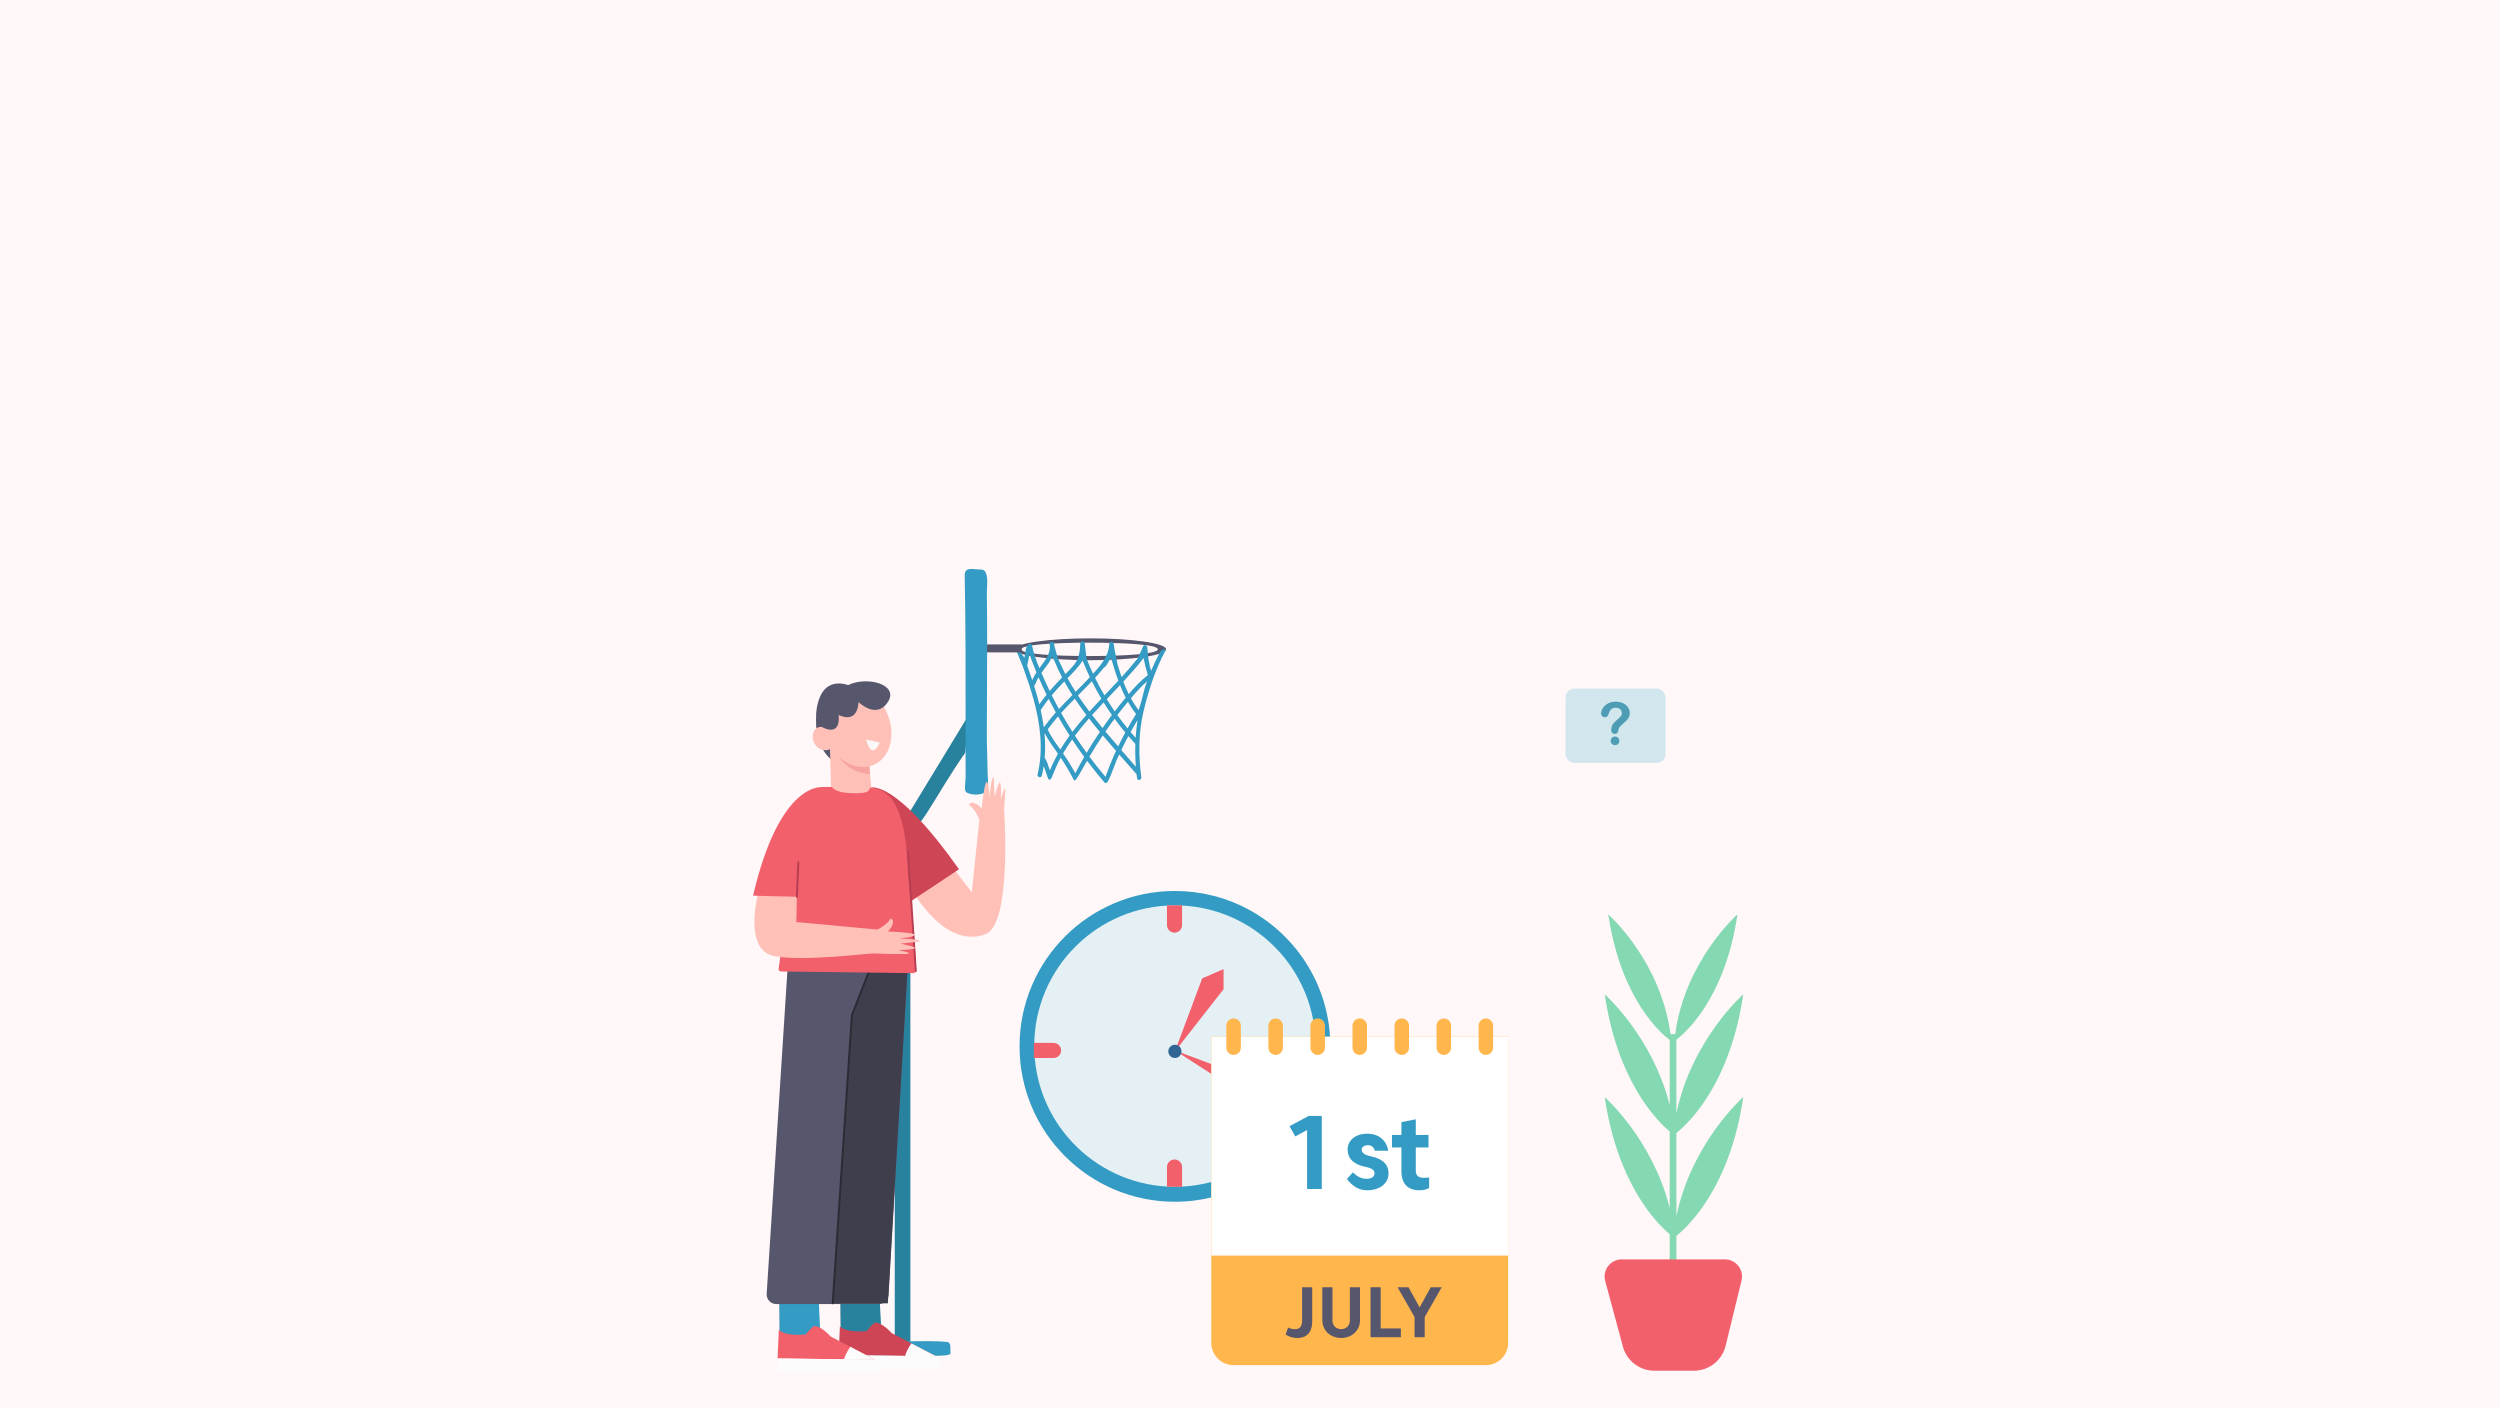 <?xml version="1.0" encoding="UTF-8"?>
<svg id="Layer_1" xmlns="http://www.w3.org/2000/svg" viewBox="0 0 1922.05 1082.35">
  <rect width="1922.05" height="1082.35" fill="#fff7f8"/>
  <g>
    <g>
      <rect x="1203.6" y="529.41" width="76.86" height="57.1" rx="6.71" ry="6.71" transform="translate(2484.07 1115.93) rotate(-180)" fill="#d1e6ed"/>
      <path d="M1230.91,548.68c0-1.4.45-2.82,1.35-4.25.9-1.44,2.21-2.62,3.93-3.57s3.73-1.41,6.03-1.41c2.13,0,4.02.39,5.65,1.18,1.63.79,2.9,1.86,3.79,3.21.89,1.36,1.34,2.83,1.34,4.42,0,1.25-.25,2.35-.76,3.29-.51.94-1.11,1.76-1.81,2.44-.7.68-1.95,1.84-3.77,3.46-.5.46-.9.86-1.2,1.2-.3.35-.53.66-.67.95-.15.29-.26.57-.34.86s-.2.79-.36,1.51c-.28,1.53-1.16,2.3-2.63,2.3-.77,0-1.41-.25-1.93-.75-.52-.5-.78-1.24-.78-2.23,0-1.24.19-2.31.57-3.21.38-.91.89-1.7,1.52-2.39.63-.68,1.49-1.5,2.56-2.44.94-.82,1.62-1.45,2.04-1.87s.77-.89,1.06-1.4.43-1.08.43-1.68c0-1.18-.44-2.17-1.31-2.98-.88-.81-2.01-1.21-3.39-1.21-1.62,0-2.81.41-3.58,1.23s-1.41,2.02-1.94,3.61c-.5,1.66-1.45,2.5-2.85,2.5-.83,0-1.52-.29-2.09-.87-.57-.58-.85-1.21-.85-1.89ZM1241.69,572.89c-.9,0-1.68-.29-2.35-.87-.67-.58-1-1.4-1-2.44,0-.93.32-1.71.97-2.34.65-.63,1.44-.95,2.38-.95s1.71.32,2.34.95c.63.63.95,1.41.95,2.34,0,1.03-.33,1.84-.99,2.43-.66.59-1.43.88-2.3.88Z" fill="#4e9db5"/>
    </g>
    <g>
      <g>
        <path d="M780.09,499.18c0,4.64,26.06,8.4,58.21,8.4,32.15,0,58.21-3.76,58.21-8.4s-26.06-8.4-58.21-8.4c-32.15,0-58.21,3.76-58.21,8.4ZM785.14,499.24c0-3.52,23.98-5.14,52.47-5.14,28.49,0,52.56,1.56,52.56,5.08,0,3.52-24.07,5.2-52.56,5.2-28.49,0-52.47-1.62-52.47-5.14Z" fill="#56566d"/>
        <path d="M781.79,501.2c1.07,2.9,3.57,8.43,4.61,11.34.41,1.13.81,2.26,1.22,3.39,2.58,7.18,4.99,14.42,7.01,21.78,5.16,18.76,7.71,38.58,3.09,57.72-.51,2.1,2.75,2.99,3.26.89.59-2.45,1.06-4.89,1.44-7.34,1.13,3.03,2.2,6.08,3.19,9.16.7,2.13,2.59,1.41,3.22-1.01,2.1-4.9,3.99-9.95,6.65-14.62,3.67,5.44,7.01,11.08,10,16.92.99,1.93,2.88-1.78,2.85-1.82.37-.09,5.19-8.78,7.42-12.7,4.23,5.65,8.66,11.16,13.26,16.53.9,1.05,2.18.46,2.64-.52,3.55-6.4,5.36-14.19,8.83-20.83,4.48,5.05,8.88,10.14,13.34,15.14.12,1.07.26,2.15.4,3.22.29,2.13,3.55,1.22,3.26-.89-2.24-16.51-2.24-33.88,1.57-50.17,3.65-15.61,9.22-32.87,16.93-47.08,1.03-1.9-2.93-1.17-3.96.73-2.59,4.78-4.92,9.67-6.99,14.67-1.96-5.85-2.43-11.94-2.97-18.04-.14-1.45-2.4-2.53-3.15-.85-1.44,3.13-2.74,6.38-4.3,9.45-3.9,4.91-8.02,9.65-12.27,14.29-1.15-3.25-2.19-6.55-3.19-9.85.2-.42-2.46-10.9-2.94-15.76-.21-2.15-3.19-2.16-3.38,0-.38,9.37-6.4,16.46-12.49,23.01-1.75-3.73-3.38-7.52-4.89-11.36,0-.27-1.56-11.68-1.48-11.93.11-2.34-3.52-1.96-3.39.13-.29,4.98-.57,10.62-4.52,15.96-2.15,2.65-4.56,5.11-6.98,7.54-1.55-2.99-5.66-11.64-5.92-12.97-.05,0-2.27-7.1-2.89-10.78-.56-1.76-3.4-1.5-3.32.45,1.45,7.16-3.83,13.21-7.81,18.66-2.42-5.65-4.53-11.44-5.72-17.48-.35-1.7-2.52-1.45-3.13-.19-2.09,1.28-1.83,7.21-2.78,9.67-.33-.91-2.05-2.6-2.38-3.51-.74-2.02-4.1-2.98-3.35-.95ZM816.58,520.83c-3.32,3.35-6.51,6.81-9.58,10.39-2.22-4.58-4.32-9.21-6.31-13.89,1.43-2.07,2.96-4.07,4.43-6.11,1.68-1.56,3.78-6.45,3.86-6.63.47,1.18,1.03,2.33,1.66,3.45,1.77,4.36,3.76,8.63,5.95,12.8ZM824.49,534.35c-3.51,3.52-7,7.07-10.36,10.72-1.91-3.49-3.74-7.01-5.51-10.57,3.06-3.65,6.31-7.15,9.63-10.58,1.97,3.55,4.06,7.02,6.25,10.43ZM826.31,537.15c2.83,4.26,5.81,8.43,8.9,12.53-3.73,4.22-7.33,8.53-10.72,12.98-3.02-4.77-5.92-9.62-8.68-14.54,3.39-3.75,6.93-7.37,10.5-10.96ZM837.9,520.64c-3.56,3.82-7.25,7.53-10.95,11.24-2.19-3.43-4.27-6.92-6.22-10.48,4.19-4.22,8.47-8.48,11.58-13.51.04.1.09.2.14.28,1.68,4.22,3.5,8.38,5.45,12.48ZM846.74,537.14c-3.09,3.27-6.16,6.56-9.18,9.9-3.06-4.04-6-8.16-8.79-12.37,3.59-3.6,7.19-7.2,10.68-10.88,2.27,4.54,4.69,8.99,7.29,13.35ZM848.51,540.05c2.03,3.28,4.14,6.5,6.35,9.66-2.48,3.28-4.89,6.62-7.23,10.01-2.73-3.3-5.42-6.64-8.04-10.02,2.92-3.25,5.91-6.46,8.92-9.64ZM859.8,523.32c-3.51,3.77-7.09,7.52-10.67,11.29-2.59-4.39-5-8.87-7.24-13.45,2.36-2.57,4.65-5.19,6.84-7.9,2.63-1.4,3.41-5.18,5.5-7.32,1.69,5.83,3.47,11.67,5.57,17.37ZM865.46,536.39c-2.89,3.45-5.71,6.96-8.46,10.52-2.12-3.07-4.16-6.19-6.11-9.37,3.41-3.59,6.84-7.17,10.22-10.78,1.3,3.28,2.74,6.5,4.34,9.64ZM867.18,539.57c1.85,3.26,3.91,6.41,6.26,9.4-2.28,3.62-4.47,7.29-6.56,11.02-2.73-3.32-5.34-6.73-7.85-10.22,2.64-3.46,5.36-6.86,8.15-10.21ZM882.5,519.03c-5.51,4.25-10.2,9.34-14.71,14.6-1.54-3.12-2.91-6.33-4.16-9.59,5.31-5.99,10.88-11.65,15.53-18.16.88,4.44,2,8.82,3.34,13.15ZM869.46,536.84c3.89-4.58,7.9-9.15,12.48-13.07-2.95,7.16-3.87,15.12-6.59,22.21-2.21-2.9-4.16-5.96-5.89-9.13ZM873.11,567.22c-1.33-1.47-2.62-2.96-3.9-4.46,1.72-3.1,3.5-6.16,5.35-9.19-.67,4.53-1.16,9.08-1.44,13.65ZM862.09,576.64c1.71-3.61,3.51-7.19,5.39-10.71,1.76,2.04,3.56,4.05,5.41,6.02-.19,5.85-.06,11.72.4,17.57-3.73-4.29-7.47-8.58-11.2-12.88ZM849.87,562.4c2.28-3.32,4.62-6.6,7.04-9.83,2.63,3.61,5.37,7.15,8.23,10.59-1.91,3.52-3.73,7.09-5.46,10.7-3.29-3.79-6.57-7.6-9.81-11.46ZM837.59,581.73c3.24-5.54,6.66-10.98,10.23-16.32,3.37,4,6.79,7.96,10.23,11.89-3.01,6.52-5.73,13.18-8.17,19.95-4.26-5.05-8.36-10.22-12.3-15.52ZM835.42,578.77c-3.12-4.31-6.12-8.69-9.02-13.14,3.43-4.58,7.07-8.99,10.85-13.29,2.71,3.51,5.49,6.97,8.33,10.39-3.55,5.25-6.94,10.6-10.16,16.05ZM817.32,579.23c2.14-3.68,4.48-7.25,6.95-10.71,2.99,4.55,6.09,9.02,9.3,13.42-2.38,4.14-4.68,8.32-6.88,12.56-2.84-5.26-5.97-10.36-9.38-15.27ZM815.22,576.25c-3.56-4.95-7.22-9.89-9.7-15.47,2.47-3.47,5.14-6.79,7.93-10,2.83,5,5.79,9.92,8.89,14.75-2.53,3.47-4.92,7.03-7.12,10.71ZM803.06,564.28c.1-.1.2-.21.28-.34,2.77,5.51,6.45,10.45,10.03,15.5-2.31,4.12-4.38,8.4-6.16,12.85-1.39-3.05-1.86-6.99-4.04-9.5.53-6.19.44-12.36-.11-18.51ZM800.1,545.86c2.06-2.81,3.94-5.79,6.17-8.48,1.76,3.48,3.57,6.93,5.45,10.34-3.28,3.64-6.31,7.51-9.23,11.44-.59-4.45-1.41-8.89-2.4-13.3ZM795.06,527.4c1.5-1.89,1.95-4.67,3.43-6.67,1.94,4.49,3.97,8.95,6.14,13.34-1.94,2.4-3.81,4.86-5.55,7.41-1.18-4.72-2.54-9.42-4.01-14.08ZM793.63,522.99c-1.25-3.78-2.57-7.52-3.9-11.25.61-3,1.22-6,1.83-9,1.16,4.39,3.94,10.58,5.31,14.19-1.09,1.64-2.09,3.34-2.92,5.13-.07.15-.19.51-.32.93Z" fill="#339bc4"/>
      </g>
      <rect x="765.77" y="481.81" width="6.12" height="33.37" transform="translate(1267.33 -270.33) rotate(90)" fill="#56566d"/>
      <g>
        <path d="M688.41,643.33c1.66-5.95,6.56-11.79,9.64-16.85,4.3-7.06,8.59-14.13,12.89-21.19,8.51-14,17.03-27.99,25.54-41.99,2.07-3.41,4.14-6.81,6.21-10.22,0,0,.63,23.92-.9,26.09-10.59,15-19.71,30.96-29.56,46.45-3.69,5.8-10.68,13.42-12.06,20.06-.28,1.37-.28,2.77-.28,4.17.08,26.52.03,53.03.03,79.55,0,32.87,0,65.75,0,98.62,0,33.8,0,67.61,0,101.41v77.06c0,8.7,0,17.4,0,26.11h-12c0-10.52,0-21.04,0-31.56,0-25.99,0-51.98,0-77.97,0-33.14,0-66.29,0-99.43,0-31.98,0-63.96,0-95.94,0-22.5.05-45,0-67.5-.01-4.48-.28-9-.08-13.47.05-1.13.25-2.25.56-3.37Z" fill="#28829e"/>
        <path d="M661.32,1041.4c.99.26,1.96.25,2.98.34,8.66.77,17.72.02,26.41.02,6.96,0,13.92.36,20.88.49,3.11.06,15.73.55,18.71-1.06.71-.38.42-1.54.4-2.34-.05-2.13.59-6.8-2.47-7.12-10.26-1.05-19.79-.48-30.05-.53-11.69-.05-23.38-.13-35.07-.22-.72,0-1.49,0-2.08.42-1.26.9-1.09,3.92-1.11,5.25-.03,1.6-.46,4.25,1.36,4.73.02,0,.03,0,.05.01Z" fill="#339bc4"/>
      </g>
      <path d="M742.99,609.11c4.04,2.82,14.42,2.52,15.96-2.07,1.31-3.9.34-9.82.31-13.87-.05-9.09-.56-18.18-.56-27.27,0-23.68.23-47.94.24-71.84,0-12.27-.05-24.54-.23-36.82-.07-4.83.94-11.19-.43-15.85-1.13-3.84-3.04-3.47-6.83-3.66-4.79-.25-9.89-1.56-9.76,4.9.78,39.12.68,78.04.68,117.15,0,8.01-.02,16.59-.01,24.82,0,4.43.02,8.86.04,13.3,0,2.3-1.23,8.91.19,10.84.1.14.24.26.4.38Z" fill="#339bc4"/>
    </g>
    <g>
      <g>
        <path d="M641.93,585.66c-1.03,0-17.06-9.31-14.22-37.74l22.23-12.15-8.01,49.89Z" fill="#56566d"/>
        <g>
          <path d="M644.45,529.01c-1.77.81-3.44,1.9-4.99,3.31-13.81,12.62-5.93,37.99,5.85,49.66,6.52,6.46,16.21,9.62,24.82,6.64,12.59-4.36,16.85-18.39,14.65-31.03-1.65-9.42-6.61-18.4-14.14-24.11-7.52-5.7-17.83-8.29-26.18-4.48Z" fill="#ffc0b8"/>
          <path d="M641.04,574.27c-2.42,2.28-6.55,3.12-9.68,1.93-3.13-1.19-5.65-4.24-6.37-7.71-.65-3.12.23-6.62,2.56-8.45,2.33-1.83,6.42-1.61,8.3.91l5.19,13.33Z" fill="#ffc0b8"/>
          <path d="M637.8,565.96l1.33,44.53c.12,8.23,6.62,14.94,14.84,15.31h0c9.49.43,17.15-7.67,16.19-17.12l-3.95-41.42-28.41-1.3Z" fill="#ffc0b8"/>
          <path d="M668.88,595.23l-.47-6.11s-12.33,3.44-23.1-7.15c0,0,6.04,11.75,23.57,13.26Z" fill="#f7a39f"/>
          <path d="M676.45,570.88s-6.15,14.91-10.57-2.36" fill="#f9f7f7"/>
        </g>
        <path d="M633.17,559.54s13.1,7.17,11.61-9.88c0,0,14.09,7.91,15.32-9.88,0,0,13.59,13.59,22.49,0,8.9-13.59-16-20.22-30.58-13.05,0,0-16.56-6.91-22.49,11.37-5.93,18.29,3.65,21.45,3.65,21.45Z" fill="#56566d"/>
      </g>
      <g>
        <g>
          <g>
            <polygon points="675.81 1026.33 677.84 952.38 645.5 951.15 646.37 1027.87 675.81 1026.33" fill="#ffc5b3"/>
            <path d="M676.47,1002.25l1.32,23.74-31.42,1.89-.29-25.85c4.92-.08,24.51.12,30.39.22Z" fill="#28829e"/>
            <g>
              <path d="M644.77,1041.79l74.89.96-34.1-17.85s-7.65-8.6-12.75-7.97c0,0-2.55,1.27-6.37,6.37,0,0-14.98,1.91-20.71-3.51l-.96,21.99Z" fill="#ce4656"/>
              <path d="M700.69,1032.8s-4.35,6.29-4.8,9.93h23.77s-18.97-9.93-18.97-9.93Z" fill="#fcfcfc"/>
              <path d="M644.77,1041.79s-.04,7.62-.04,10.66h78.32s.94-7.41-3.4-9.7l-74.89-.96Z" fill="#fcfcfc"/>
            </g>
          </g>
          <g>
            <polygon points="628.83 1028.94 630.87 954.98 598.53 953.76 599.4 1030.48 628.83 1028.94" fill="#ffc5b3"/>
            <path d="M629.5,1000.81l1.32,27.48-31.42,2.19-.29-29.92c4.92-.09,24.51.14,30.39.26Z" fill="#339bc4"/>
            <g>
              <path d="M597.8,1044.4l74.89.96-34.1-17.84s-7.65-8.6-12.75-7.97c0,0-2.55,1.27-6.37,6.37,0,0-14.98,1.91-20.71-3.51l-.96,21.99Z" fill="#f2606b"/>
              <path d="M653.72,1035.41s-4.35,6.29-4.8,9.93h23.77s-18.97-9.93-18.97-9.93Z" fill="#fcfcfc"/>
              <path d="M597.8,1044.4s-.04,7.62-.04,10.66h78.32s.94-7.41-3.4-9.7l-74.89-.96Z" fill="#fcfcfc"/>
            </g>
          </g>
          <path d="M697.85,744.97l-14.72,250.69c-.23,3.88-3.44,6.91-7.33,6.91h-79.05c-4.24,0-7.59-3.58-7.32-7.81l16.21-252.57c.25-3.93,3.56-6.96,7.5-6.87l77.56,1.87c4.15.1,7.39,3.62,7.15,7.77Z" fill="#56566d"/>
        </g>
        <polygon points="682.6 1002.01 640.2 1002.01 654.98 780.38 669.82 741.66 697.95 740.26 682.6 1002.01" fill="#3e3e4c"/>
        <polyline points="640.2 1002.01 654.98 780.38 671.89 737.23" fill="none" stroke="#2b2b35" stroke-linecap="round" stroke-miterlimit="10" stroke-width="1.5"/>
        <g>
          <path d="M689.79,633.63c4.15,11.52,7.92,25.95,9.22,41.41,2.63,31.13,5.84,64.99,5.05,71.51-.11.91-.87,1.59-1.78,1.61l-101.8-1.26c-1.08.02-1.95-.89-1.87-1.97l14.95-108.23c25.43-2.09,50.89-4.25,76.22-3.06Z" fill="#f2606b"/>
          <g>
            <g>
              <path d="M757.43,718.35c-34.17,12.25-60.15-40.83-60.15-40.83l24.82-24.07,25.03,32.53,6.52-62.18,18.3-1.4s6.4,88.46-14.51,95.96Z" fill="#ffc0b8"/>
              <path d="M770.93,642.42c-5.26-.02-10.51-.1-15.77-.22,0-.82,0-1.61-.05-2.31l-.55-6.16s-4.36-12.24-9.71-14.78c.24-.83,1.32-1.97,2.48-1.84,4.56.49,7.39,4.56,7.39,4.56,0,0,2.12-21.35,3.95-20.48,1.83.87,1.94,12.09,1.94,12.09,0,0,1.67-17.01,3.17-15.59.58.55,0,0,.92,14.85,0,0,3.33-13.05,4.27-10.72,1.18,2.93.46,12.9.46,12.9,0,0,2.69-10.06,3.35-8.13.66,1.93-2.07,29.1-2.07,29.1,0,0-.06,2.85.22,6.71Z" fill="#ffc0b8"/>
            </g>
            <path d="M670.09,605.51s19.03-5.57,67.2,62.81l-36.75,24.41-30.45-87.23Z" fill="#ce4656"/>
          </g>
          <path d="M620.88,641.88s10.02-36.51,10.87-36.77c0,0,3.49-.18,7.95-.09,1.39,2.31,5.36,4.58,15.57,4.81,14.53.34,12.21-2.42,13.82-4.32,20.39.8,28,26.89,28.95,66.44l2.31,23.51-88.69-5.97,9.21-47.61Z" fill="#f2606b"/>
          <line x1="698.09" y1="654.69" x2="704.07" y2="746.55" fill="none" stroke="#b73e50" stroke-linecap="round" stroke-miterlimit="10" stroke-width="1.5"/>
          <g>
            <g>
              <path d="M582.62,687.91s-10.42,39.93,10.28,46.47c18.71,5.91,81.65-2,81.65-2l2.04-17.51-64.36-5.98.42-20.25s-14.89-2.21-30.03-.73Z" fill="#ffc0b8"/>
              <path d="M662.83,733.64c-.31-5.25-.57-10.5-.78-15.75.82-.05,1.61-.11,2.31-.2l6.11-.94s11.94-5.13,14.14-10.63c.85.19,2.05,1.19,2,2.36-.19,4.58-4.09,7.66-4.09,7.66,0,0,21.44.76,20.69,2.64-.75,1.88-11.94,2.7-11.94,2.7,0,0,17.08.59,15.76,2.18-.51.61,0,0-14.76,1.86,0,0,13.23,2.49,10.97,3.58-2.85,1.36-12.85,1.28-12.85,1.28,0,0,10.21,2.05,8.32,2.83-1.89.78-29.18-.22-29.18-.22,0,0-2.84.12-6.68.64Z" fill="#ffc0b8"/>
            </g>
            <g>
              <path d="M632.68,605.18s-32.89-5.63-53.72,83.41c0,0,15.79.5,35.89.9l17.84-84.31Z" fill="#f2606b"/>
              <line x1="612.66" y1="689.49" x2="613.8" y2="663.02" fill="none" stroke="#b73e50" stroke-linecap="round" stroke-miterlimit="10" stroke-width="1.5"/>
            </g>
          </g>
        </g>
      </g>
    </g>
    <g>
      <path d="M1022.78,804.45c0,25.4-7.93,48.99-21.47,68.34-21.59,30.91-57.44,51.14-98.01,51.14-65.98,0-119.45-53.47-119.45-119.48s53.47-119.45,119.45-119.45c9.81,0,19.35,1.18,28.46,3.42,52.23,12.75,91.02,59.86,91.02,116.03Z" fill="#339bc4"/>
      <path d="M903.31,696.06c-59.74,0-108.18,48.43-108.18,108.18,0,1.37.05,2.73.1,4.08,2.15,57.85,49.7,104.09,108.07,104.09s105.92-46.24,108.07-104.09c.05-1.36.1-2.71.1-4.08,0-59.74-48.43-108.18-108.18-108.18Z" fill="#e4f0f4"/>
      <path d="M897.2,696.06h11.61v15.17c0,3.2-2.6,5.81-5.81,5.81h0c-3.2,0-5.81-2.6-5.81-5.81v-15.17h0Z" fill="#f2606b"/>
      <path d="M903,891.44h0c3.2,0,5.81,2.6,5.81,5.81v15.17h-11.61v-15.17c0-3.2,2.6-5.81,5.81-5.81Z" fill="#f2606b"/>
      <rect x="994.89" y="797.11" width="11.61" height="20.98" transform="translate(1808.29 -193.09) rotate(90)" fill="#fff"/>
      <path d="M805.31,797.11h0c3.2,0,5.81,2.6,5.81,5.81v15.17h-11.61v-15.17c0-3.2,2.6-5.81,5.81-5.81Z" transform="translate(1612.91 2.29) rotate(90)" fill="#f2606b"/>
      <polygon points="903.31 808.32 924.27 752.19 940.7 745.06 940.7 760.52 903.31 808.32" fill="#f2606b"/>
      <polygon points="903.32 807.6 976.72 835.11 988.77 849.89 969.64 850.39 903.32 807.6" fill="#f2606b"/>
      <path d="M908.38,808.32c0,2.81-2.27,5.08-5.08,5.08s-5.08-2.27-5.08-5.08,2.27-5.08,5.08-5.08,5.08,2.27,5.08,5.08Z" fill="#316594"/>
    </g>
    <g>
      <g>
        <path d="M931.3,797.03h228.17v235.37c0,9.46-7.68,17.15-17.15,17.15h-193.88c-9.46,0-17.15-7.68-17.15-17.15v-235.37h0Z" fill="#ffb64d"/>
        <rect x="931.3" y="797.03" width="228.17" height="168.28" fill="#fff"/>
        <path d="M948.42,811.04h0c-3.07,0-5.57-2.49-5.57-5.57v-16.88c0-3.07,2.49-5.57,5.57-5.57h0c3.07,0,5.57,2.49,5.57,5.57v16.88c0,3.07-2.49,5.57-5.57,5.57Z" fill="#ffb64d"/>
        <path d="M980.74,811.04h0c-3.07,0-5.57-2.49-5.57-5.57v-16.88c0-3.07,2.49-5.57,5.57-5.57h0c3.07,0,5.57,2.49,5.57,5.57v16.88c0,3.07-2.49,5.57-5.57,5.57Z" fill="#ffb64d"/>
        <path d="M1013.07,811.04h0c-3.07,0-5.57-2.49-5.57-5.57v-16.88c0-3.07,2.49-5.57,5.57-5.57h0c3.07,0,5.57,2.49,5.57,5.57v16.88c0,3.07-2.49,5.57-5.57,5.57Z" fill="#ffb64d"/>
        <path d="M1045.39,811.04h0c-3.07,0-5.57-2.49-5.57-5.57v-16.88c0-3.07,2.49-5.57,5.57-5.57h0c3.07,0,5.57,2.49,5.57,5.57v16.88c0,3.07-2.49,5.57-5.57,5.57Z" fill="#ffb64d"/>
        <path d="M1077.71,811.04h0c-3.07,0-5.57-2.49-5.57-5.57v-16.88c0-3.07,2.49-5.57,5.57-5.57h0c3.07,0,5.57,2.49,5.57,5.57v16.88c0,3.07-2.49,5.57-5.57,5.57Z" fill="#ffb64d"/>
        <path d="M1110.04,811.04h0c-3.07,0-5.57-2.49-5.57-5.57v-16.88c0-3.07,2.49-5.57,5.57-5.57h0c3.07,0,5.57,2.49,5.57,5.57v16.88c0,3.07-2.49,5.57-5.57,5.57Z" fill="#ffb64d"/>
        <path d="M1142.36,811.04h0c-3.07,0-5.57-2.49-5.57-5.57v-16.88c0-3.07,2.49-5.57,5.57-5.57h0c3.07,0,5.57,2.49,5.57,5.57v16.88c0,3.07-2.49,5.57-5.57,5.57Z" fill="#ffb64d"/>
      </g>
      <g>
        <path d="M1016.21,857.96v56.18h-11.28v-45.35l-9.11,4.9-4.41-7.87,14.73-7.87h10.07Z" fill="#339bc4"/>
        <path d="M1040.09,901.34c3.25,3.17,6.46,4.94,10.55,4.94,3.81,0,6.1-1.61,6.1-4.13s-1.77-4.01-7.14-5.1c-9.03-1.85-13.52-6.42-13.52-13.32s5.98-12.12,15.01-12.12,14.89,5.18,16.21,13.12h-10.39c-.56-2.69-2.37-4.29-5.26-4.29-2.61,0-4.78,1.32-4.78,3.45s1.97,4.01,6.62,4.98c9.63,1.97,14.05,6.38,14.05,13.4s-6.14,12.84-16.45,12.84c-6.22,0-11.28-3.01-15.53-8.67l4.54-5.1Z" fill="#339bc4"/>
        <path d="M1088.48,899.74c0,3.97,1.73,5.78,6.34,5.78,1.24,0,2.85-.08,3.93-.2v8.03c-1.81,1.12-4.54,1.77-7.34,1.77-8.99,0-13.97-4.94-13.97-14.69v-18.26h-7.26v-9.59h7.26v-9.87l11.04-2.17v12.04h9.79v9.59h-9.79v17.58Z" fill="#339bc4"/>
      </g>
      <g>
        <path d="M1001.07,989.66h7.79v26.17c0,8.72-4.5,12.89-11.5,12.89-2.88,0-6.31-.85-8.94-2.69l1.89-5.38c1.76.85,3.57,1.26,5.3,1.26,3.43,0,5.46-1.89,5.46-6.37v-25.9Z" fill="#56566d"/>
        <path d="M1045.61,1014.9c0,8.26-6.47,13.77-14.49,13.77s-14.49-5.51-14.49-13.77v-25.24h7.79v25.57c0,4.03,2.96,6.64,6.69,6.64s6.69-2.61,6.69-6.64v-25.57h7.79v25.24Z" fill="#56566d"/>
        <path d="M1053.7,989.66h7.79v31.69h15.53v6.72h-23.32v-38.41Z" fill="#56566d"/>
        <path d="M1091.44,1005.19l8.56-15.53h8.4l-13.06,22.94v15.47h-7.79v-15.47l-13.06-22.94h8.4l8.56,15.53Z" fill="#56566d"/>
      </g>
    </g>
    <g>
      <path d="M1340.26,843.48c-10.15,69.15-42.1,99.22-51.41,106.66v43.96h-5.15v-45.17c-10.81-9.13-40.28-39.54-49.97-105.46,0,0,36.73,32.39,49.97,85.22v-58.77c-10.81-9.13-40.28-39.54-49.97-105.46,0,0,36.73,32.37,49.97,85.22v-50.09c-6.52-4.92-36.73-30.72-46.78-93.73-.15-.94-.31-1.9-.45-2.88,0,0,1.11.98,3,2.88,9.49,9.52,38.54,42.04,44.86,89.2h3.6c7.58-56.57,47.86-92.08,47.86-92.08-9.43,64.24-39.78,90.91-46.95,96.4v56.62c11.75-56.57,51.41-91.55,51.41-91.55-10.15,69.15-42.1,99.22-51.41,106.64v63.91c11.75-56.57,51.41-91.55,51.41-91.55Z" fill="#84d8b2"/>
      <path d="M1338.92,984.51l-12.23,50.16c-2.74,11.25-12.83,19.16-24.39,19.16h-30.36c-11.36,0-21.29-7.62-24.24-18.58l-13.59-50.45c-2.25-8.34,4.05-16.55,12.69-16.55h79.35c8.51,0,14.79,7.98,12.76,16.26Z" fill="#f2606b"/>
    </g>
  </g>
</svg>